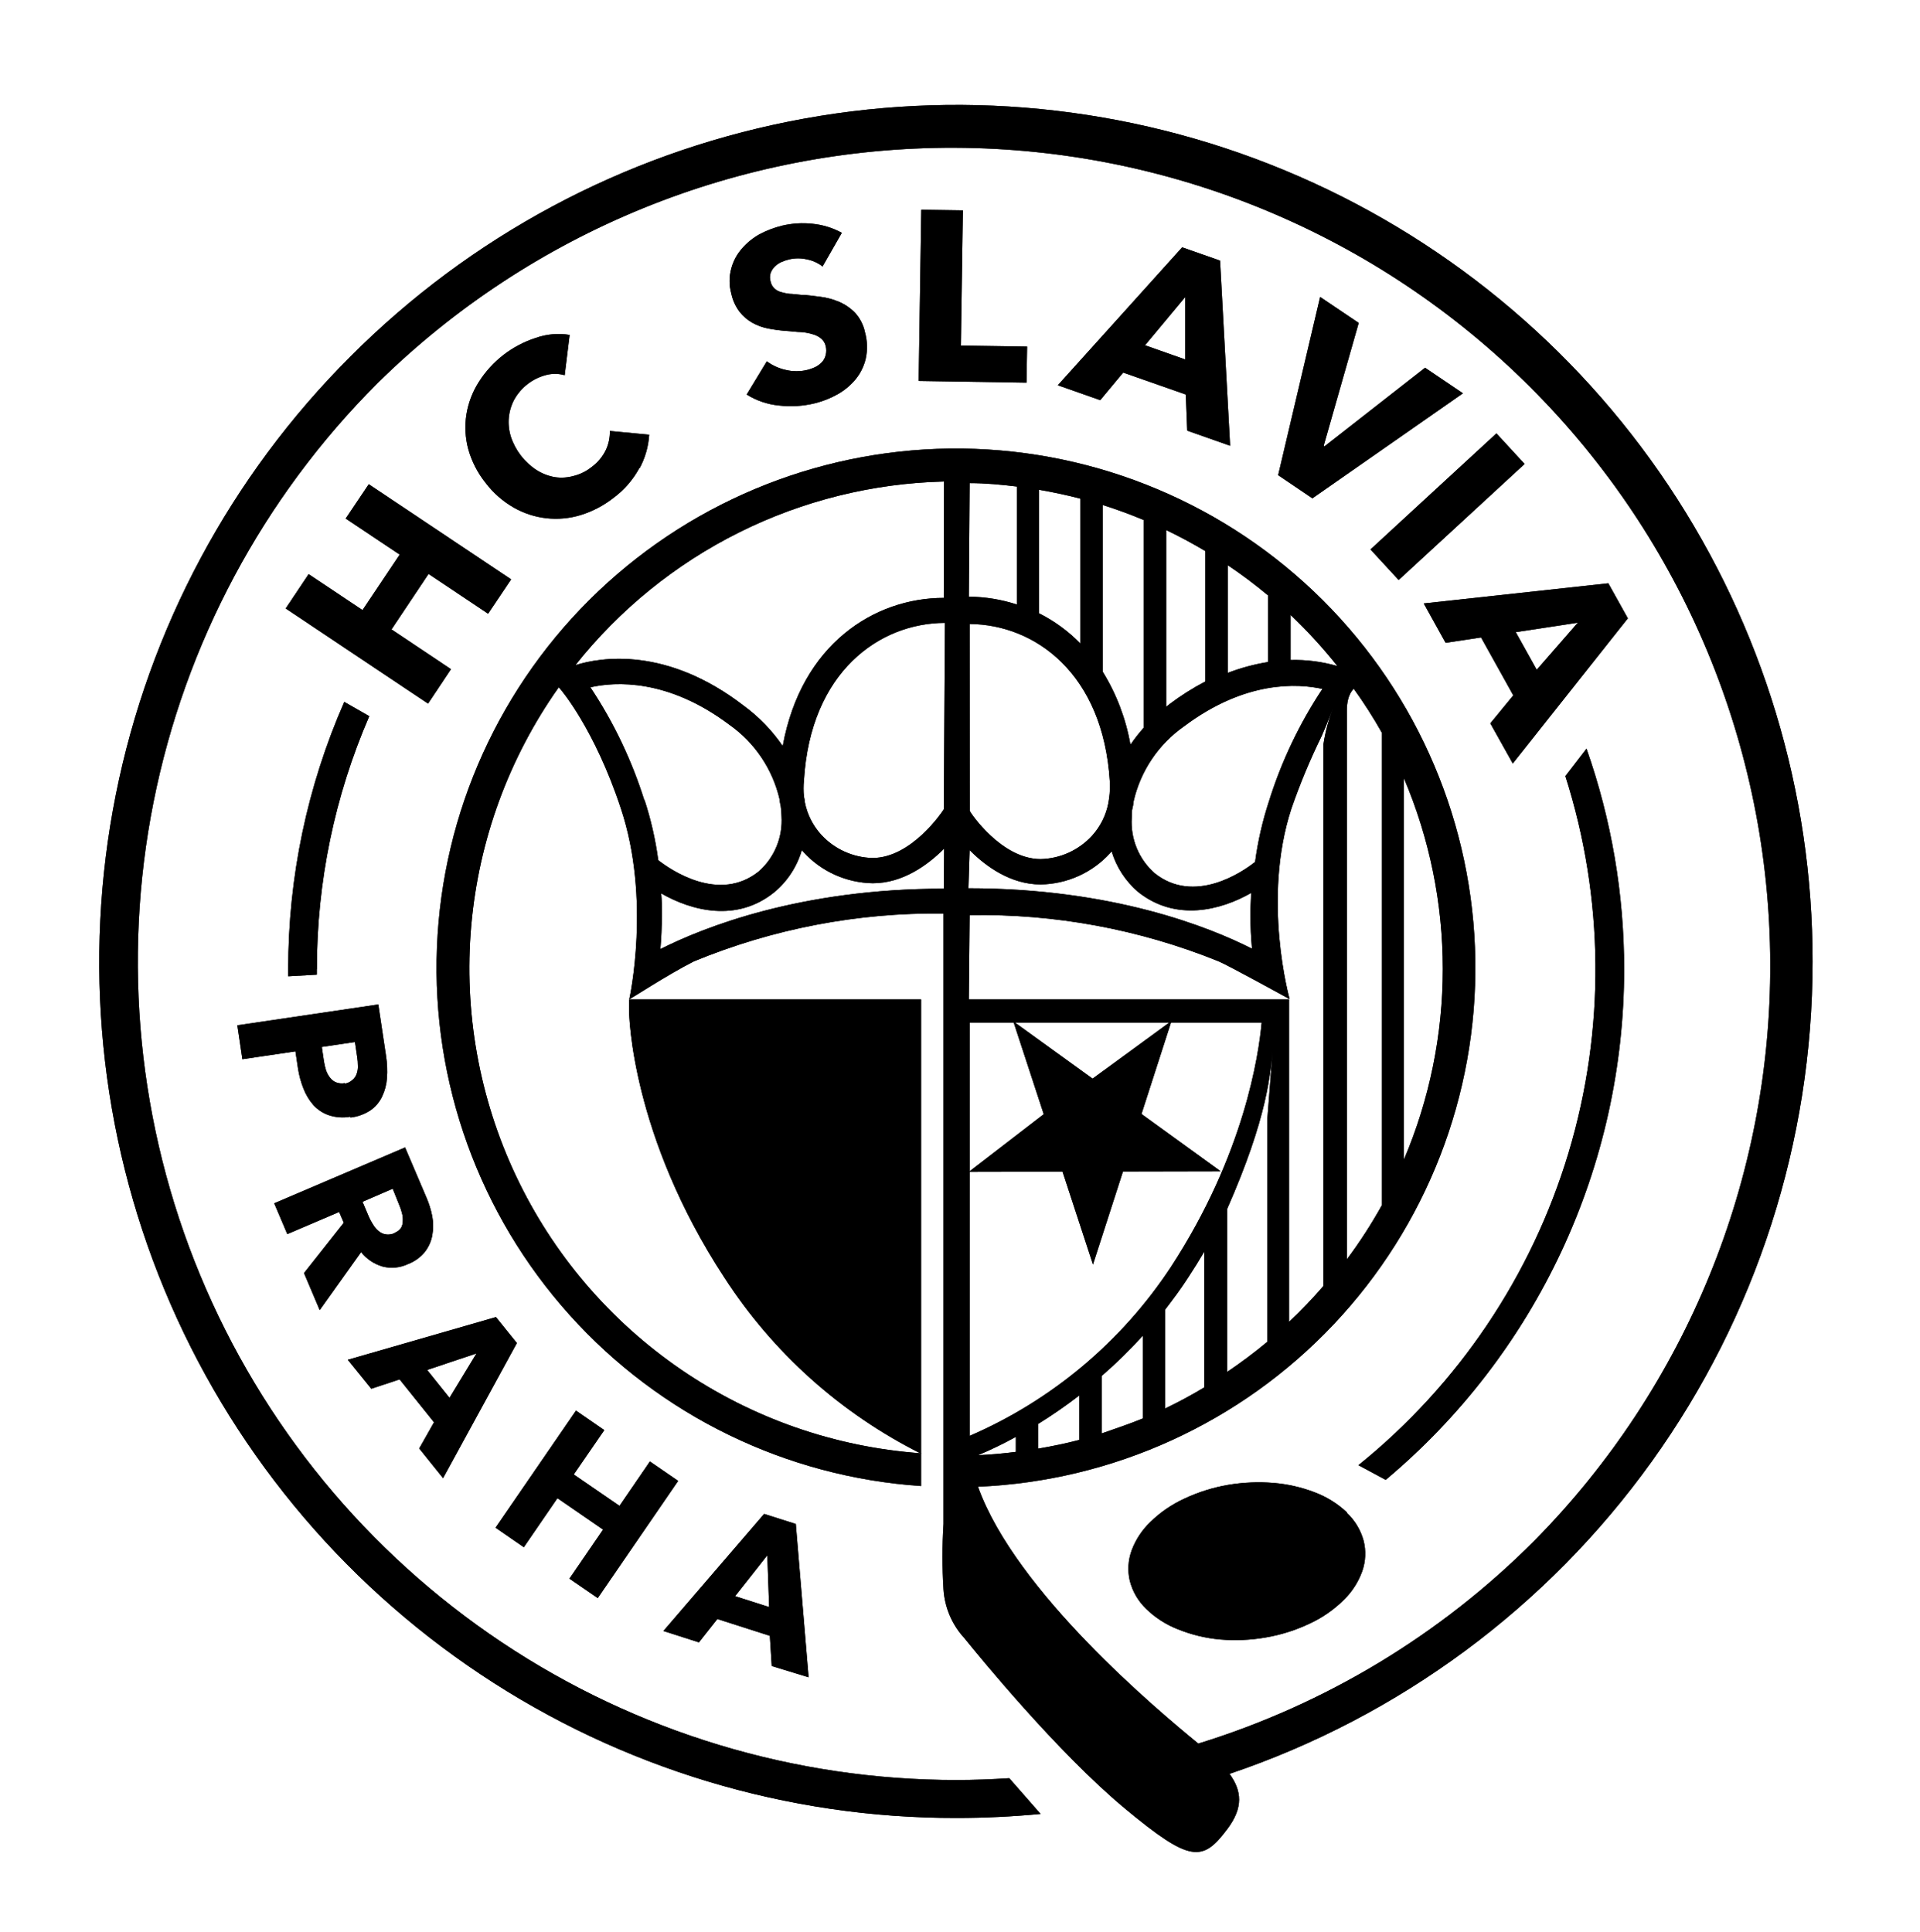 <svg width="160" height="161" viewBox="0 0 160 161" fill="none" xmlns="http://www.w3.org/2000/svg">
<g clip-path="url(#clip0_998_805)">
<mask id="mask0_998_805" style="mask-type:luminance" maskUnits="userSpaceOnUse" x="-40" y="-38" width="239" height="239">
<path d="M198.609 -37.372H-39.255V200.493H198.609V-37.372Z" fill="white"/>
</mask>
<g mask="url(#mask0_998_805)">
<path d="M52.422 83.298V84.221C52.422 84.64 52.615 94.643 60.36 106.475C64.415 112.747 70.077 117.818 76.757 121.16V83.298H52.422Z" fill="black"/>
<path d="M80.734 97.672L88.547 97.655L91.081 105.392L93.582 97.639L101.721 97.622L95.126 92.847L97.626 85.093L91.047 89.902L84.443 85.127L86.978 92.864L80.734 97.672Z" fill="black"/>
<path d="M40.673 51.15L35.714 47.835L32.626 52.459L37.585 55.774L35.672 58.644L23.807 50.714L25.72 47.852L30.209 50.848L33.306 46.224L28.808 43.22L30.73 40.358L42.595 48.288L40.673 51.15Z" fill="black"/>
<path d="M53.277 39.016C52.752 39.984 52.022 40.827 51.138 41.483C50.319 42.129 49.389 42.618 48.394 42.926C47.467 43.21 46.492 43.3 45.53 43.192C44.567 43.084 43.637 42.779 42.796 42.297C41.886 41.773 41.09 41.071 40.455 40.233C39.793 39.401 39.305 38.445 39.02 37.422C38.77 36.483 38.719 35.503 38.869 34.543C39.025 33.586 39.373 32.669 39.893 31.85C40.994 30.102 42.676 28.798 44.642 28.166C45.549 27.844 46.522 27.758 47.47 27.914L47.059 31.271C46.533 31.119 45.974 31.119 45.448 31.271C44.906 31.42 44.398 31.674 43.955 32.02C43.511 32.365 43.141 32.795 42.864 33.285C42.609 33.755 42.453 34.271 42.402 34.803C42.352 35.347 42.412 35.895 42.578 36.415C42.959 37.559 43.72 38.539 44.735 39.192C45.196 39.481 45.709 39.678 46.245 39.771C46.776 39.847 47.316 39.81 47.831 39.662C48.375 39.523 48.881 39.269 49.317 38.915C49.819 38.546 50.222 38.059 50.491 37.497C50.72 37.003 50.832 36.464 50.819 35.919L54.1 36.23C54.038 37.208 53.766 38.161 53.303 39.024" fill="black"/>
<path d="M68.549 22.208C68.158 21.906 67.701 21.702 67.215 21.612C66.748 21.507 66.264 21.507 65.797 21.612C65.57 21.664 65.348 21.737 65.134 21.83C64.926 21.922 64.736 22.05 64.572 22.208C64.415 22.361 64.294 22.547 64.219 22.753C64.143 22.988 64.143 23.241 64.219 23.475C64.263 23.681 64.365 23.87 64.513 24.02C64.661 24.166 64.843 24.272 65.042 24.331C65.288 24.407 65.541 24.46 65.797 24.49C66.082 24.49 66.401 24.549 66.754 24.574C67.257 24.574 67.794 24.675 68.348 24.734C68.888 24.799 69.417 24.94 69.917 25.153C70.415 25.364 70.866 25.672 71.243 26.059C71.666 26.518 71.957 27.084 72.082 27.696C72.279 28.404 72.302 29.15 72.149 29.869C72.005 30.502 71.718 31.093 71.31 31.598C70.891 32.106 70.382 32.532 69.808 32.857C69.21 33.194 68.57 33.448 67.903 33.612C66.921 33.853 65.903 33.915 64.899 33.796C63.948 33.702 63.032 33.389 62.222 32.882L63.901 30.113C64.374 30.465 64.918 30.711 65.495 30.834C66.074 30.973 66.678 30.973 67.257 30.834C67.5 30.776 67.737 30.691 67.962 30.582C68.166 30.478 68.351 30.339 68.507 30.171C68.656 30.007 68.759 29.808 68.81 29.592C68.872 29.347 68.872 29.09 68.81 28.845C68.76 28.607 68.633 28.392 68.449 28.233C68.251 28.065 68.019 27.942 67.769 27.872C67.445 27.769 67.11 27.704 66.77 27.679C66.384 27.679 65.931 27.604 65.453 27.578C64.974 27.54 64.498 27.475 64.026 27.385C63.562 27.297 63.114 27.136 62.701 26.907C62.285 26.674 61.92 26.36 61.627 25.984C61.288 25.535 61.053 25.016 60.938 24.465C60.75 23.781 60.75 23.059 60.938 22.376C61.104 21.753 61.415 21.178 61.845 20.697C62.257 20.225 62.748 19.827 63.296 19.523C63.891 19.208 64.522 18.968 65.176 18.809C66 18.614 66.851 18.56 67.694 18.65C68.556 18.733 69.392 18.99 70.152 19.405L68.549 22.208Z" fill="black"/>
<path d="M76.556 31.749L76.774 17.483L80.24 17.534L80.072 28.803L85.593 28.887L85.543 31.892L76.556 31.749Z" fill="black"/>
<path d="M98.935 35.894L98.818 32.882L93.598 31.052L91.685 33.352L88.152 32.11L98.516 20.613L101.671 21.721L102.51 37.153L98.935 35.894ZM98.776 24.75L95.419 28.778L98.776 29.962V24.75Z" fill="black"/>
<path d="M109.366 41.533L106.513 39.603L110.012 24.75L113.226 26.915L110.306 37.153L110.373 37.203L118.756 30.65L121.911 32.781L109.366 41.533Z" fill="black"/>
<path d="M124.703 36.121L114.206 45.794L116.555 48.342L127.051 38.67L124.703 36.121Z" fill="black"/>
<path d="M124.193 60.288L126.106 57.955L123.421 53.13L120.467 53.575L118.646 50.294L134.028 48.616L135.656 51.536L126.065 63.636L124.193 60.288ZM131.485 51.897L126.316 52.686L128.062 55.824L131.485 51.897Z" fill="black"/>
<path d="M29.194 93.074C28.597 93.182 27.982 93.138 27.406 92.948C26.914 92.781 26.473 92.492 26.122 92.109C25.761 91.699 25.477 91.227 25.283 90.716C25.069 90.175 24.916 89.612 24.83 89.037L24.62 87.628L20.198 88.282L19.778 85.454L31.526 83.717L32.172 88.022C32.264 88.624 32.289 89.235 32.248 89.843C32.212 90.378 32.075 90.902 31.845 91.387C31.63 91.843 31.3 92.237 30.889 92.528C30.386 92.863 29.811 93.073 29.21 93.141M28.774 90.313C28.996 90.267 29.202 90.163 29.37 90.011C29.535 89.878 29.657 89.7 29.722 89.499C29.8 89.287 29.834 89.061 29.823 88.836C29.824 88.586 29.804 88.336 29.764 88.089L29.579 86.847L26.819 87.258L26.995 88.45C27.035 88.706 27.094 88.958 27.171 89.205C27.247 89.43 27.361 89.64 27.507 89.826C27.637 89.998 27.811 90.131 28.01 90.212C28.237 90.3 28.484 90.324 28.724 90.279" fill="black"/>
<path d="M25.334 106.106L28.648 101.91L28.262 101.012L23.941 102.858L22.85 100.29L33.758 95.633L35.529 99.787C35.753 100.298 35.919 100.833 36.024 101.381C36.12 101.903 36.12 102.437 36.024 102.959C35.935 103.46 35.724 103.933 35.412 104.335C35.038 104.796 34.548 105.149 33.993 105.359C33.334 105.67 32.586 105.742 31.879 105.56C31.173 105.354 30.549 104.935 30.091 104.36L26.643 109.194L25.334 106.106ZM32.886 102.749C33.107 102.665 33.297 102.516 33.431 102.321C33.522 102.148 33.568 101.954 33.566 101.759C33.58 101.541 33.557 101.323 33.498 101.113C33.445 100.898 33.375 100.687 33.289 100.483L32.726 99.074L30.209 100.164L30.738 101.415C30.834 101.637 30.949 101.85 31.082 102.053C31.201 102.256 31.354 102.438 31.535 102.59C31.703 102.739 31.909 102.837 32.131 102.875C32.388 102.918 32.652 102.88 32.886 102.766" fill="black"/>
<path d="M34.934 120.724L36.167 118.542L33.298 114.967L30.94 115.747L28.984 113.331L41.328 109.773L43.074 111.938L36.923 123.199L34.934 120.724ZM39.709 112.802L35.597 114.178L37.46 116.503L39.709 112.802Z" fill="black"/>
<path d="M47.453 131.574L50.256 127.487L46.455 124.869L43.652 128.956L41.294 127.328L47.999 117.568L50.357 119.196L47.814 122.889L51.624 125.507L54.158 121.806L56.516 123.426L49.811 133.193L47.453 131.574Z" fill="black"/>
<path d="M64.312 138.857L64.153 136.34L59.781 134.939L58.245 136.885L55.283 135.937L63.675 126.178L66.318 127.017L67.384 139.797L64.312 138.857ZM63.943 129.627L61.258 133.034L64.094 133.94L63.943 129.627Z" fill="black"/>
<path d="M26.408 80.78C26.401 73.526 27.886 66.348 30.772 59.692L28.691 58.501C25.604 65.523 24.012 73.11 24.017 80.78C24.017 80.973 24.017 81.166 24.017 81.368L26.4 81.233C26.4 81.082 26.4 80.931 26.4 80.78" fill="black"/>
<path d="M112.244 126.094C112.915 126.725 113.397 127.529 113.637 128.419C113.846 129.25 113.808 130.125 113.528 130.936C113.207 131.839 112.685 132.657 112 133.328C111.173 134.152 110.207 134.825 109.147 135.316C107.974 135.875 106.728 136.268 105.447 136.483C104.192 136.699 102.914 136.752 101.645 136.642C100.455 136.532 99.288 136.249 98.18 135.803C97.176 135.416 96.262 134.828 95.494 134.074C94.835 133.435 94.367 132.624 94.143 131.733C93.951 130.896 94.007 130.022 94.303 129.216C94.638 128.319 95.171 127.51 95.864 126.849C96.695 126.038 97.66 125.376 98.717 124.894C99.876 124.351 101.104 123.967 102.367 123.753C103.606 123.546 104.866 123.492 106.118 123.593C107.293 123.689 108.449 123.951 109.55 124.374C110.551 124.749 111.466 125.319 112.244 126.052" fill="black"/>
<path d="M135.346 80.78C135.347 74.518 134.286 68.302 132.208 62.395L130.446 64.685C133.697 74.881 133.79 85.821 130.713 96.07C127.635 106.319 121.531 115.399 113.201 122.117L115.475 123.342C121.696 118.13 126.699 111.619 130.132 104.265C133.565 96.912 135.345 88.895 135.346 80.78Z" fill="black"/>
<path d="M151.047 80.159C151.063 66.037 146.888 52.228 139.049 40.481C131.21 28.734 120.06 19.579 107.013 14.175C93.966 8.771 79.608 7.362 65.758 10.126C51.909 12.89 39.193 19.703 29.219 29.701C19.221 39.678 12.41 52.398 9.649 66.249C6.888 80.101 8.301 94.46 13.71 107.508C19.119 120.555 28.279 131.703 40.031 139.538C51.782 147.374 65.595 151.544 79.719 151.52C82.069 151.52 84.401 151.403 86.718 151.185L84.108 148.206C82.656 148.298 81.188 148.357 79.719 148.357C66.227 148.364 53.036 144.37 41.815 136.879C30.594 129.388 21.847 118.737 16.68 106.274C11.514 93.81 10.161 80.094 12.791 66.861C15.422 53.628 21.919 41.473 31.46 31.933C44.281 19.3 61.577 12.248 79.577 12.314C97.577 12.381 114.82 19.561 127.548 32.288C140.276 45.016 147.456 62.26 147.522 80.259C147.589 98.259 140.536 115.555 127.903 128.377C120.084 136.236 110.453 142.054 99.859 145.319C96.502 142.567 84.636 132.665 81.498 123.912C92.762 123.434 103.395 118.58 111.135 110.383C118.875 102.185 123.11 91.291 122.941 80.018C122.772 68.746 118.211 57.984 110.229 50.022C102.246 42.061 91.472 37.528 80.199 37.388C68.926 37.249 58.043 41.513 49.866 49.274C41.689 57.036 36.862 67.681 36.414 78.946C35.965 90.212 39.93 101.207 47.465 109.594C54.999 117.981 65.508 123.097 76.757 123.854V121.126C69.589 120.614 62.686 118.205 56.755 114.145C50.825 110.086 46.08 104.523 43.008 98.027C39.935 91.53 38.645 84.333 39.27 77.174C39.895 70.015 42.413 63.15 46.564 57.284L46.707 57.444C46.707 57.444 49.543 60.716 51.742 67.396C54.259 74.948 52.464 83.214 52.438 83.281C52.413 83.348 55.644 81.225 57.826 80.126C64.419 77.405 71.496 76.049 78.628 76.14V83.298V127.009C78.514 128.828 78.514 130.652 78.628 132.472C78.726 133.988 79.343 135.425 80.374 136.542C81.473 137.909 88.119 146.057 93.741 150.731C99.229 155.288 100.219 155.196 102.301 152.41C103.61 150.656 103.492 149.263 102.46 147.845C116.621 143.063 128.925 133.96 137.641 121.818C146.357 109.676 151.046 95.106 151.047 80.159ZM53.706 66.733C52.659 63.386 51.141 60.204 49.199 57.284C51.28 56.814 55.652 56.554 60.771 60.397C62.891 61.887 64.385 64.108 64.967 66.632C64.967 66.817 65.026 67.001 65.059 67.186C65.1 67.464 65.123 67.744 65.126 68.025C65.182 68.883 65.041 69.742 64.716 70.537C64.39 71.332 63.888 72.043 63.247 72.615C59.932 75.292 55.887 72.498 54.855 71.692C54.627 69.982 54.242 68.297 53.706 66.657M78.653 74.067C66.679 74.067 58.631 77.289 55.031 79.102C55.107 78.263 55.157 77.231 55.157 76.14C55.157 75.603 55.157 75.032 55.099 74.462C57.616 75.905 61.384 76.912 64.531 74.361C65.626 73.446 66.424 72.224 66.821 70.853L66.956 71.013C67.69 71.816 68.581 72.462 69.574 72.909C70.567 73.356 71.64 73.596 72.729 73.614C75.246 73.614 77.336 72.078 78.679 70.727L78.653 74.067ZM78.653 67.455L78.578 67.564C78.578 67.564 75.993 71.508 72.704 71.508C71.898 71.488 71.105 71.306 70.371 70.973C69.637 70.64 68.978 70.163 68.433 69.569C67.742 68.809 67.271 67.875 67.073 66.867C67.073 66.708 67.023 66.548 66.998 66.389C66.951 65.94 66.951 65.487 66.998 65.038C67.543 55.992 73.275 51.93 78.746 51.914L78.653 67.455ZM78.653 49.833C72.847 49.833 66.771 53.701 65.227 62.176C64.341 60.883 63.243 59.748 61.98 58.82C55.56 53.869 50.047 54.767 47.949 55.438C51.635 50.791 56.298 47.012 61.607 44.367C66.915 41.722 72.741 40.276 78.67 40.132L78.653 49.833ZM84.653 121.009C83.613 121.143 82.564 121.235 81.498 121.286C82.576 120.833 83.63 120.324 84.653 119.759V121.009ZM89.948 120.01C88.824 120.304 87.674 120.539 86.508 120.74V118.684C87.694 117.948 88.842 117.153 89.948 116.301V120.01ZM95.235 118.223C94.119 118.684 92.969 119.062 91.803 119.473V114.682C93.013 113.632 94.159 112.511 95.235 111.325V118.223ZM100.362 115.63C99.305 116.268 98.214 116.855 97.098 117.392V109.152C97.736 108.313 98.373 107.473 98.978 106.534C99.473 105.778 99.934 105.04 100.362 104.31V115.63ZM105.615 93.208V111.829C104.539 112.723 103.419 113.563 102.259 114.346V100.769C105.615 93.124 105.917 89.541 106.144 86.445L105.615 93.208ZM116.994 64.862C119.131 69.888 120.233 75.293 120.233 80.755C120.233 86.217 119.131 91.622 116.994 96.648V64.862ZM112.798 57.385C113.655 58.574 114.445 59.809 115.165 61.086V100.433C114.29 102.007 113.312 103.521 112.236 104.964C112.236 104.964 112.236 59.919 112.236 59.214C112.236 57.804 112.84 57.385 112.84 57.385M107.545 51.251C108.945 52.578 110.249 54.002 111.447 55.514C110.181 55.144 108.864 54.974 107.545 55.01V51.251ZM110.23 57.377C108.292 60.288 106.781 63.461 105.741 66.8C105.204 68.439 104.819 70.125 104.591 71.835C103.551 72.674 99.506 75.435 96.2 72.758C95.558 72.186 95.054 71.476 94.727 70.68C94.4 69.885 94.258 69.026 94.312 68.168C94.312 67.874 94.312 67.581 94.379 67.329C94.446 67.077 94.446 66.96 94.471 66.775C95.051 64.249 96.546 62.028 98.667 60.54C103.786 56.697 108.149 56.957 110.239 57.427M102.309 47.105C103.471 47.885 104.591 48.726 105.666 49.623V55.178C104.518 55.363 103.393 55.667 102.309 56.084V47.105ZM97.182 44.177C98.298 44.714 99.389 45.301 100.446 45.931V56.797C99.397 57.346 98.395 57.98 97.45 58.694L97.182 58.912V44.177ZM91.887 42.087C93.053 42.456 94.203 42.876 95.319 43.346V60.641C94.916 61.091 94.543 61.568 94.203 62.067C93.826 59.907 93.04 57.84 91.887 55.975V42.087ZM86.592 40.82C87.758 41.022 88.908 41.265 90.032 41.559V53.634C89.032 52.61 87.87 51.76 86.592 51.116V40.82ZM80.802 40.266C82.127 40.266 83.445 40.392 84.746 40.552V50.386C83.45 49.963 82.097 49.743 80.734 49.732L80.802 40.266ZM80.802 52.719V52.006C86.231 52.048 91.929 56.109 92.483 65.13C92.508 65.581 92.491 66.033 92.432 66.481L92.357 66.96C92.158 67.967 91.688 68.902 90.997 69.662C90.452 70.255 89.793 70.732 89.059 71.065C88.325 71.398 87.532 71.58 86.726 71.6C83.428 71.6 80.852 67.698 80.852 67.656L80.81 67.589L80.802 52.719ZM80.802 70.853C82.144 72.204 84.217 73.715 86.726 73.715C87.815 73.697 88.888 73.457 89.881 73.01C90.874 72.562 91.765 71.917 92.499 71.113C92.55 71.063 92.592 71.004 92.634 70.954C93.027 72.264 93.787 73.435 94.824 74.327C97.971 76.845 101.73 75.871 104.256 74.428C104.256 75.007 104.197 75.578 104.197 76.106C104.197 77.206 104.256 78.204 104.331 79.068C100.74 77.247 92.692 74.034 80.701 74.034L80.802 70.853ZM80.802 76.274C87.902 76.147 94.954 77.454 101.537 80.117C102.191 80.369 107.47 83.272 107.47 83.272C107.47 83.272 105.137 74.965 107.621 67.388C108.336 65.324 109.176 63.306 110.138 61.346C110.642 60.221 111.061 59.03 111.128 58.912C110.732 59.909 110.45 60.948 110.289 62.008V107.18C109.385 108.227 108.427 109.227 107.419 110.176V83.298H80.734L80.802 76.274ZM80.802 85.228H105.137C104.893 87.921 103.685 96.221 97.585 105.585C93.482 111.816 87.649 116.713 80.802 119.675V85.228Z" fill="black"/>
<path d="M52.422 83.298V84.221C52.422 84.64 52.615 94.643 60.36 106.475C64.415 112.747 70.077 117.818 76.757 121.16V83.298H52.422Z" fill="black"/>
<path d="M80.734 97.672L88.547 97.655L91.081 105.392L93.582 97.639L101.721 97.622L95.126 92.847L97.626 85.093L91.047 89.902L84.443 85.127L86.978 92.864L80.734 97.672Z" fill="black"/>
<path d="M40.673 51.15L35.714 47.835L32.626 52.459L37.585 55.774L35.672 58.644L23.807 50.714L25.72 47.852L30.209 50.848L33.306 46.224L28.808 43.22L30.73 40.358L42.595 48.288L40.673 51.15Z" fill="black"/>
<path d="M53.277 39.016C52.752 39.984 52.022 40.827 51.138 41.483C50.319 42.129 49.389 42.618 48.394 42.926C47.467 43.21 46.492 43.3 45.53 43.192C44.567 43.084 43.637 42.779 42.796 42.297C41.886 41.773 41.09 41.071 40.455 40.233C39.793 39.401 39.305 38.445 39.02 37.422C38.77 36.483 38.719 35.503 38.869 34.543C39.025 33.586 39.373 32.669 39.893 31.85C40.994 30.102 42.676 28.798 44.642 28.166C45.549 27.844 46.522 27.758 47.47 27.914L47.059 31.271C46.533 31.119 45.974 31.119 45.448 31.271C44.906 31.42 44.398 31.674 43.955 32.02C43.511 32.365 43.141 32.795 42.864 33.285C42.609 33.755 42.453 34.271 42.402 34.803C42.352 35.347 42.412 35.895 42.578 36.415C42.959 37.559 43.72 38.539 44.735 39.192C45.196 39.481 45.709 39.678 46.245 39.771C46.776 39.847 47.316 39.81 47.831 39.662C48.375 39.523 48.881 39.269 49.317 38.915C49.819 38.546 50.222 38.059 50.491 37.497C50.72 37.003 50.832 36.464 50.819 35.919L54.1 36.23C54.038 37.208 53.766 38.161 53.303 39.024" fill="black"/>
<path d="M68.549 22.208C68.158 21.906 67.701 21.702 67.215 21.612C66.748 21.507 66.264 21.507 65.797 21.612C65.57 21.664 65.348 21.737 65.134 21.83C64.926 21.922 64.736 22.05 64.572 22.208C64.415 22.361 64.294 22.547 64.219 22.753C64.143 22.988 64.143 23.241 64.219 23.475C64.263 23.681 64.365 23.87 64.513 24.02C64.661 24.166 64.843 24.272 65.042 24.331C65.288 24.407 65.541 24.46 65.797 24.49C66.082 24.49 66.401 24.549 66.754 24.574C67.257 24.574 67.794 24.675 68.348 24.734C68.888 24.799 69.417 24.94 69.917 25.153C70.415 25.364 70.866 25.672 71.243 26.059C71.666 26.518 71.957 27.084 72.082 27.696C72.279 28.404 72.302 29.15 72.149 29.869C72.005 30.502 71.718 31.093 71.31 31.598C70.891 32.106 70.382 32.532 69.808 32.857C69.21 33.194 68.57 33.448 67.903 33.612C66.921 33.853 65.903 33.915 64.899 33.796C63.948 33.702 63.032 33.389 62.222 32.882L63.901 30.113C64.374 30.465 64.918 30.711 65.495 30.834C66.074 30.973 66.678 30.973 67.257 30.834C67.5 30.776 67.737 30.691 67.962 30.582C68.166 30.478 68.351 30.339 68.507 30.171C68.656 30.007 68.759 29.808 68.81 29.592C68.872 29.347 68.872 29.09 68.81 28.845C68.76 28.607 68.633 28.392 68.449 28.233C68.251 28.065 68.019 27.942 67.769 27.872C67.445 27.769 67.11 27.704 66.77 27.679C66.384 27.679 65.931 27.604 65.453 27.578C64.974 27.54 64.498 27.475 64.026 27.385C63.562 27.297 63.114 27.136 62.701 26.907C62.285 26.674 61.92 26.36 61.627 25.984C61.288 25.535 61.053 25.016 60.938 24.465C60.75 23.781 60.75 23.059 60.938 22.376C61.104 21.753 61.415 21.178 61.845 20.697C62.257 20.225 62.748 19.827 63.296 19.523C63.891 19.208 64.522 18.968 65.176 18.809C66 18.614 66.851 18.56 67.694 18.65C68.556 18.733 69.392 18.99 70.152 19.405L68.549 22.208Z" fill="black"/>
<path d="M76.556 31.749L76.774 17.483L80.24 17.534L80.072 28.803L85.593 28.887L85.543 31.892L76.556 31.749Z" fill="black"/>
<path d="M98.935 35.894L98.818 32.882L93.598 31.052L91.685 33.352L88.152 32.11L98.516 20.613L101.671 21.721L102.51 37.153L98.935 35.894ZM98.776 24.75L95.419 28.778L98.776 29.962V24.75Z" fill="black"/>
<path d="M109.366 41.533L106.513 39.603L110.012 24.75L113.226 26.915L110.306 37.153L110.373 37.203L118.756 30.65L121.911 32.781L109.366 41.533Z" fill="black"/>
<path d="M124.703 36.121L114.206 45.794L116.555 48.342L127.051 38.67L124.703 36.121Z" fill="black"/>
<path d="M124.193 60.288L126.106 57.955L123.421 53.13L120.467 53.575L118.646 50.294L134.028 48.616L135.656 51.536L126.065 63.636L124.193 60.288ZM131.485 51.897L126.316 52.686L128.062 55.824L131.485 51.897Z" fill="black"/>
<path d="M29.194 93.074C28.597 93.182 27.982 93.138 27.406 92.948C26.914 92.781 26.473 92.492 26.122 92.109C25.761 91.699 25.477 91.227 25.283 90.716C25.069 90.175 24.916 89.612 24.83 89.037L24.62 87.628L20.198 88.282L19.778 85.454L31.526 83.717L32.172 88.022C32.264 88.624 32.289 89.235 32.248 89.843C32.212 90.378 32.075 90.902 31.845 91.387C31.63 91.843 31.3 92.237 30.889 92.528C30.386 92.863 29.811 93.073 29.21 93.141M28.774 90.313C28.996 90.267 29.202 90.163 29.37 90.011C29.535 89.878 29.657 89.7 29.722 89.499C29.8 89.287 29.834 89.061 29.823 88.836C29.824 88.586 29.804 88.336 29.764 88.089L29.579 86.847L26.819 87.258L26.995 88.45C27.035 88.706 27.094 88.958 27.171 89.205C27.247 89.43 27.361 89.64 27.507 89.826C27.637 89.998 27.811 90.131 28.01 90.212C28.237 90.3 28.484 90.324 28.724 90.279" fill="black"/>
<path d="M25.334 106.106L28.648 101.91L28.262 101.012L23.941 102.858L22.85 100.29L33.758 95.633L35.529 99.787C35.753 100.298 35.919 100.833 36.024 101.381C36.12 101.903 36.12 102.437 36.024 102.959C35.935 103.46 35.724 103.933 35.412 104.335C35.038 104.796 34.548 105.149 33.993 105.359C33.334 105.67 32.586 105.742 31.879 105.56C31.173 105.354 30.549 104.935 30.091 104.36L26.643 109.194L25.334 106.106ZM32.886 102.749C33.107 102.665 33.297 102.516 33.431 102.321C33.522 102.148 33.568 101.954 33.566 101.759C33.58 101.541 33.557 101.323 33.498 101.113C33.445 100.898 33.375 100.687 33.289 100.483L32.726 99.074L30.209 100.164L30.738 101.415C30.834 101.637 30.949 101.85 31.082 102.053C31.201 102.256 31.354 102.438 31.535 102.59C31.703 102.739 31.909 102.837 32.131 102.875C32.388 102.918 32.652 102.88 32.886 102.766" fill="black"/>
<path d="M34.934 120.724L36.167 118.542L33.298 114.967L30.94 115.747L28.984 113.331L41.328 109.773L43.074 111.938L36.923 123.199L34.934 120.724ZM39.709 112.802L35.597 114.178L37.46 116.503L39.709 112.802Z" fill="black"/>
<path d="M47.453 131.574L50.256 127.487L46.455 124.869L43.652 128.956L41.294 127.328L47.999 117.568L50.357 119.196L47.814 122.889L51.624 125.507L54.158 121.806L56.516 123.426L49.811 133.193L47.453 131.574Z" fill="black"/>
<path d="M64.312 138.857L64.153 136.34L59.781 134.939L58.245 136.885L55.283 135.937L63.675 126.178L66.318 127.017L67.384 139.797L64.312 138.857ZM63.943 129.627L61.258 133.034L64.094 133.94L63.943 129.627Z" fill="black"/>
<path d="M26.408 80.78C26.401 73.526 27.886 66.348 30.772 59.692L28.691 58.501C25.604 65.523 24.012 73.11 24.017 80.78C24.017 80.973 24.017 81.166 24.017 81.368L26.4 81.233C26.4 81.082 26.4 80.931 26.4 80.78" fill="black"/>
<path d="M112.244 126.094C112.915 126.725 113.397 127.529 113.637 128.419C113.846 129.25 113.808 130.125 113.528 130.936C113.207 131.839 112.685 132.657 112 133.328C111.173 134.152 110.207 134.825 109.147 135.316C107.974 135.875 106.728 136.268 105.447 136.483C104.192 136.699 102.914 136.752 101.645 136.642C100.455 136.532 99.288 136.249 98.18 135.803C97.176 135.416 96.262 134.828 95.494 134.074C94.835 133.435 94.367 132.624 94.143 131.733C93.951 130.896 94.007 130.022 94.303 129.216C94.638 128.319 95.171 127.51 95.864 126.849C96.695 126.038 97.66 125.376 98.717 124.894C99.876 124.351 101.104 123.967 102.367 123.753C103.606 123.546 104.866 123.492 106.118 123.593C107.293 123.689 108.449 123.951 109.55 124.374C110.551 124.749 111.466 125.319 112.244 126.052" fill="black"/>
<path d="M135.346 80.78C135.347 74.518 134.286 68.302 132.208 62.395L130.446 64.685C133.697 74.881 133.79 85.821 130.713 96.07C127.635 106.319 121.531 115.399 113.201 122.117L115.475 123.342C121.696 118.13 126.699 111.619 130.132 104.265C133.565 96.912 135.345 88.895 135.346 80.78Z" fill="black"/>
<path d="M151.047 80.159C151.063 66.037 146.888 52.228 139.049 40.481C131.21 28.734 120.06 19.579 107.013 14.175C93.966 8.771 79.608 7.362 65.758 10.126C51.909 12.89 39.193 19.703 29.219 29.701C19.221 39.678 12.41 52.398 9.649 66.249C6.888 80.101 8.301 94.46 13.71 107.508C19.119 120.555 28.279 131.703 40.031 139.538C51.782 147.374 65.595 151.544 79.719 151.52C82.069 151.52 84.401 151.403 86.718 151.185L84.108 148.206C82.656 148.298 81.188 148.357 79.719 148.357C66.227 148.364 53.036 144.37 41.815 136.879C30.594 129.388 21.847 118.737 16.68 106.274C11.514 93.81 10.161 80.094 12.791 66.861C15.422 53.628 21.919 41.473 31.46 31.933C44.281 19.3 61.577 12.248 79.577 12.314C97.577 12.381 114.82 19.561 127.548 32.288C140.276 45.016 147.456 62.26 147.522 80.259C147.589 98.259 140.536 115.555 127.903 128.377C120.084 136.236 110.453 142.054 99.859 145.319C96.502 142.567 84.636 132.665 81.498 123.912C92.762 123.434 103.395 118.58 111.135 110.383C118.875 102.185 123.11 91.291 122.941 80.018C122.772 68.746 118.211 57.984 110.229 50.022C102.246 42.061 91.472 37.528 80.199 37.388C68.926 37.249 58.043 41.513 49.866 49.274C41.689 57.036 36.862 67.681 36.414 78.946C35.965 90.212 39.93 101.207 47.465 109.594C54.999 117.981 65.508 123.097 76.757 123.854V121.126C69.589 120.614 62.686 118.205 56.755 114.145C50.825 110.086 46.08 104.523 43.008 98.027C39.935 91.53 38.645 84.333 39.27 77.174C39.895 70.015 42.413 63.15 46.564 57.284L46.707 57.444C46.707 57.444 49.543 60.716 51.742 67.396C54.259 74.948 52.464 83.214 52.438 83.281C52.413 83.348 55.644 81.225 57.826 80.126C64.419 77.405 71.496 76.049 78.628 76.14V83.298V127.009C78.514 128.828 78.514 130.652 78.628 132.472C78.726 133.988 79.343 135.425 80.374 136.542C81.473 137.909 88.119 146.057 93.741 150.731C99.229 155.288 100.219 155.196 102.301 152.41C103.61 150.656 103.492 149.263 102.46 147.845C116.621 143.063 128.925 133.96 137.641 121.818C146.357 109.676 151.046 95.106 151.047 80.159ZM53.706 66.733C52.659 63.386 51.141 60.204 49.199 57.284C51.28 56.814 55.652 56.554 60.771 60.397C62.891 61.887 64.385 64.108 64.967 66.632C64.967 66.817 65.026 67.001 65.059 67.186C65.1 67.464 65.123 67.744 65.126 68.025C65.182 68.883 65.041 69.742 64.716 70.537C64.39 71.332 63.888 72.043 63.247 72.615C59.932 75.292 55.887 72.498 54.855 71.692C54.627 69.982 54.242 68.297 53.706 66.657M78.653 74.067C66.679 74.067 58.631 77.289 55.031 79.102C55.107 78.263 55.157 77.231 55.157 76.14C55.157 75.603 55.157 75.032 55.099 74.462C57.616 75.905 61.384 76.912 64.531 74.361C65.626 73.446 66.424 72.224 66.821 70.853L66.956 71.013C67.69 71.816 68.581 72.462 69.574 72.909C70.567 73.356 71.64 73.596 72.729 73.614C75.246 73.614 77.336 72.078 78.679 70.727L78.653 74.067ZM78.653 67.455L78.578 67.564C78.578 67.564 75.993 71.508 72.704 71.508C71.898 71.488 71.105 71.306 70.371 70.973C69.637 70.64 68.978 70.163 68.433 69.569C67.742 68.809 67.271 67.875 67.073 66.867C67.073 66.708 67.023 66.548 66.998 66.389C66.951 65.94 66.951 65.487 66.998 65.038C67.543 55.992 73.275 51.93 78.746 51.914L78.653 67.455ZM78.653 49.833C72.847 49.833 66.771 53.701 65.227 62.176C64.341 60.883 63.243 59.748 61.98 58.82C55.56 53.869 50.047 54.767 47.949 55.438C51.635 50.791 56.298 47.012 61.607 44.367C66.915 41.722 72.741 40.276 78.67 40.132L78.653 49.833ZM84.653 121.009C83.613 121.143 82.564 121.235 81.498 121.286C82.576 120.833 83.63 120.324 84.653 119.759V121.009ZM89.948 120.01C88.824 120.304 87.674 120.539 86.508 120.74V118.684C87.694 117.948 88.842 117.153 89.948 116.301V120.01ZM95.235 118.223C94.119 118.684 92.969 119.062 91.803 119.473V114.682C93.013 113.632 94.159 112.511 95.235 111.325V118.223ZM100.362 115.63C99.305 116.268 98.214 116.855 97.098 117.392V109.152C97.736 108.313 98.373 107.473 98.978 106.534C99.473 105.778 99.934 105.04 100.362 104.31V115.63ZM105.615 93.208V111.829C104.539 112.723 103.419 113.563 102.259 114.346V100.769C105.615 93.124 105.917 89.541 106.144 86.445L105.615 93.208ZM116.994 64.862C119.131 69.888 120.233 75.293 120.233 80.755C120.233 86.217 119.131 91.622 116.994 96.648V64.862ZM112.798 57.385C113.655 58.574 114.445 59.809 115.165 61.086V100.433C114.29 102.007 113.312 103.521 112.236 104.964C112.236 104.964 112.236 59.919 112.236 59.214C112.236 57.804 112.84 57.385 112.84 57.385M107.545 51.251C108.945 52.578 110.249 54.002 111.447 55.514C110.181 55.144 108.864 54.974 107.545 55.01V51.251ZM110.23 57.377C108.292 60.288 106.781 63.461 105.741 66.8C105.204 68.439 104.819 70.125 104.591 71.835C103.551 72.674 99.506 75.435 96.2 72.758C95.558 72.186 95.054 71.476 94.727 70.68C94.4 69.885 94.258 69.026 94.312 68.168C94.312 67.874 94.312 67.581 94.379 67.329C94.446 67.077 94.446 66.96 94.471 66.775C95.051 64.249 96.546 62.028 98.667 60.54C103.786 56.697 108.149 56.957 110.239 57.427M102.309 47.105C103.471 47.885 104.591 48.726 105.666 49.623V55.178C104.518 55.363 103.393 55.667 102.309 56.084V47.105ZM97.182 44.177C98.298 44.714 99.389 45.301 100.446 45.931V56.797C99.397 57.346 98.395 57.98 97.45 58.694L97.182 58.912V44.177ZM91.887 42.087C93.053 42.456 94.203 42.876 95.319 43.346V60.641C94.916 61.091 94.543 61.568 94.203 62.067C93.826 59.907 93.04 57.84 91.887 55.975V42.087ZM86.592 40.82C87.758 41.022 88.908 41.265 90.032 41.559V53.634C89.032 52.61 87.87 51.76 86.592 51.116V40.82ZM80.802 40.266C82.127 40.266 83.445 40.392 84.746 40.552V50.386C83.45 49.963 82.097 49.743 80.734 49.732L80.802 40.266ZM80.802 52.719V52.006C86.231 52.048 91.929 56.109 92.483 65.13C92.508 65.581 92.491 66.033 92.432 66.481L92.357 66.96C92.158 67.967 91.688 68.902 90.997 69.662C90.452 70.255 89.793 70.732 89.059 71.065C88.325 71.398 87.532 71.58 86.726 71.6C83.428 71.6 80.852 67.698 80.852 67.656L80.81 67.589L80.802 52.719ZM80.802 70.853C82.144 72.204 84.217 73.715 86.726 73.715C87.815 73.697 88.888 73.457 89.881 73.01C90.874 72.562 91.765 71.917 92.499 71.113C92.55 71.063 92.592 71.004 92.634 70.954C93.027 72.264 93.787 73.435 94.824 74.327C97.971 76.845 101.73 75.871 104.256 74.428C104.256 75.007 104.197 75.578 104.197 76.106C104.197 77.206 104.256 78.204 104.331 79.068C100.74 77.247 92.692 74.034 80.701 74.034L80.802 70.853ZM80.802 76.274C87.902 76.147 94.954 77.454 101.537 80.117C102.191 80.369 107.47 83.272 107.47 83.272C107.47 83.272 105.137 74.965 107.621 67.388C108.336 65.324 109.176 63.306 110.138 61.346C110.642 60.221 111.061 59.03 111.128 58.912C110.732 59.909 110.45 60.948 110.289 62.008V107.18C109.385 108.227 108.427 109.227 107.419 110.176V83.298H80.734L80.802 76.274ZM80.802 85.228H105.137C104.893 87.921 103.685 96.221 97.585 105.585C93.482 111.816 87.649 116.713 80.802 119.675V85.228Z" fill="black"/>
</g>
</g>
<defs>
<clipPath id="clip0_998_805">
<rect width="159.622" height="160" fill="white" transform="translate(0 0.222)"/>
</clipPath>
</defs>
</svg>
